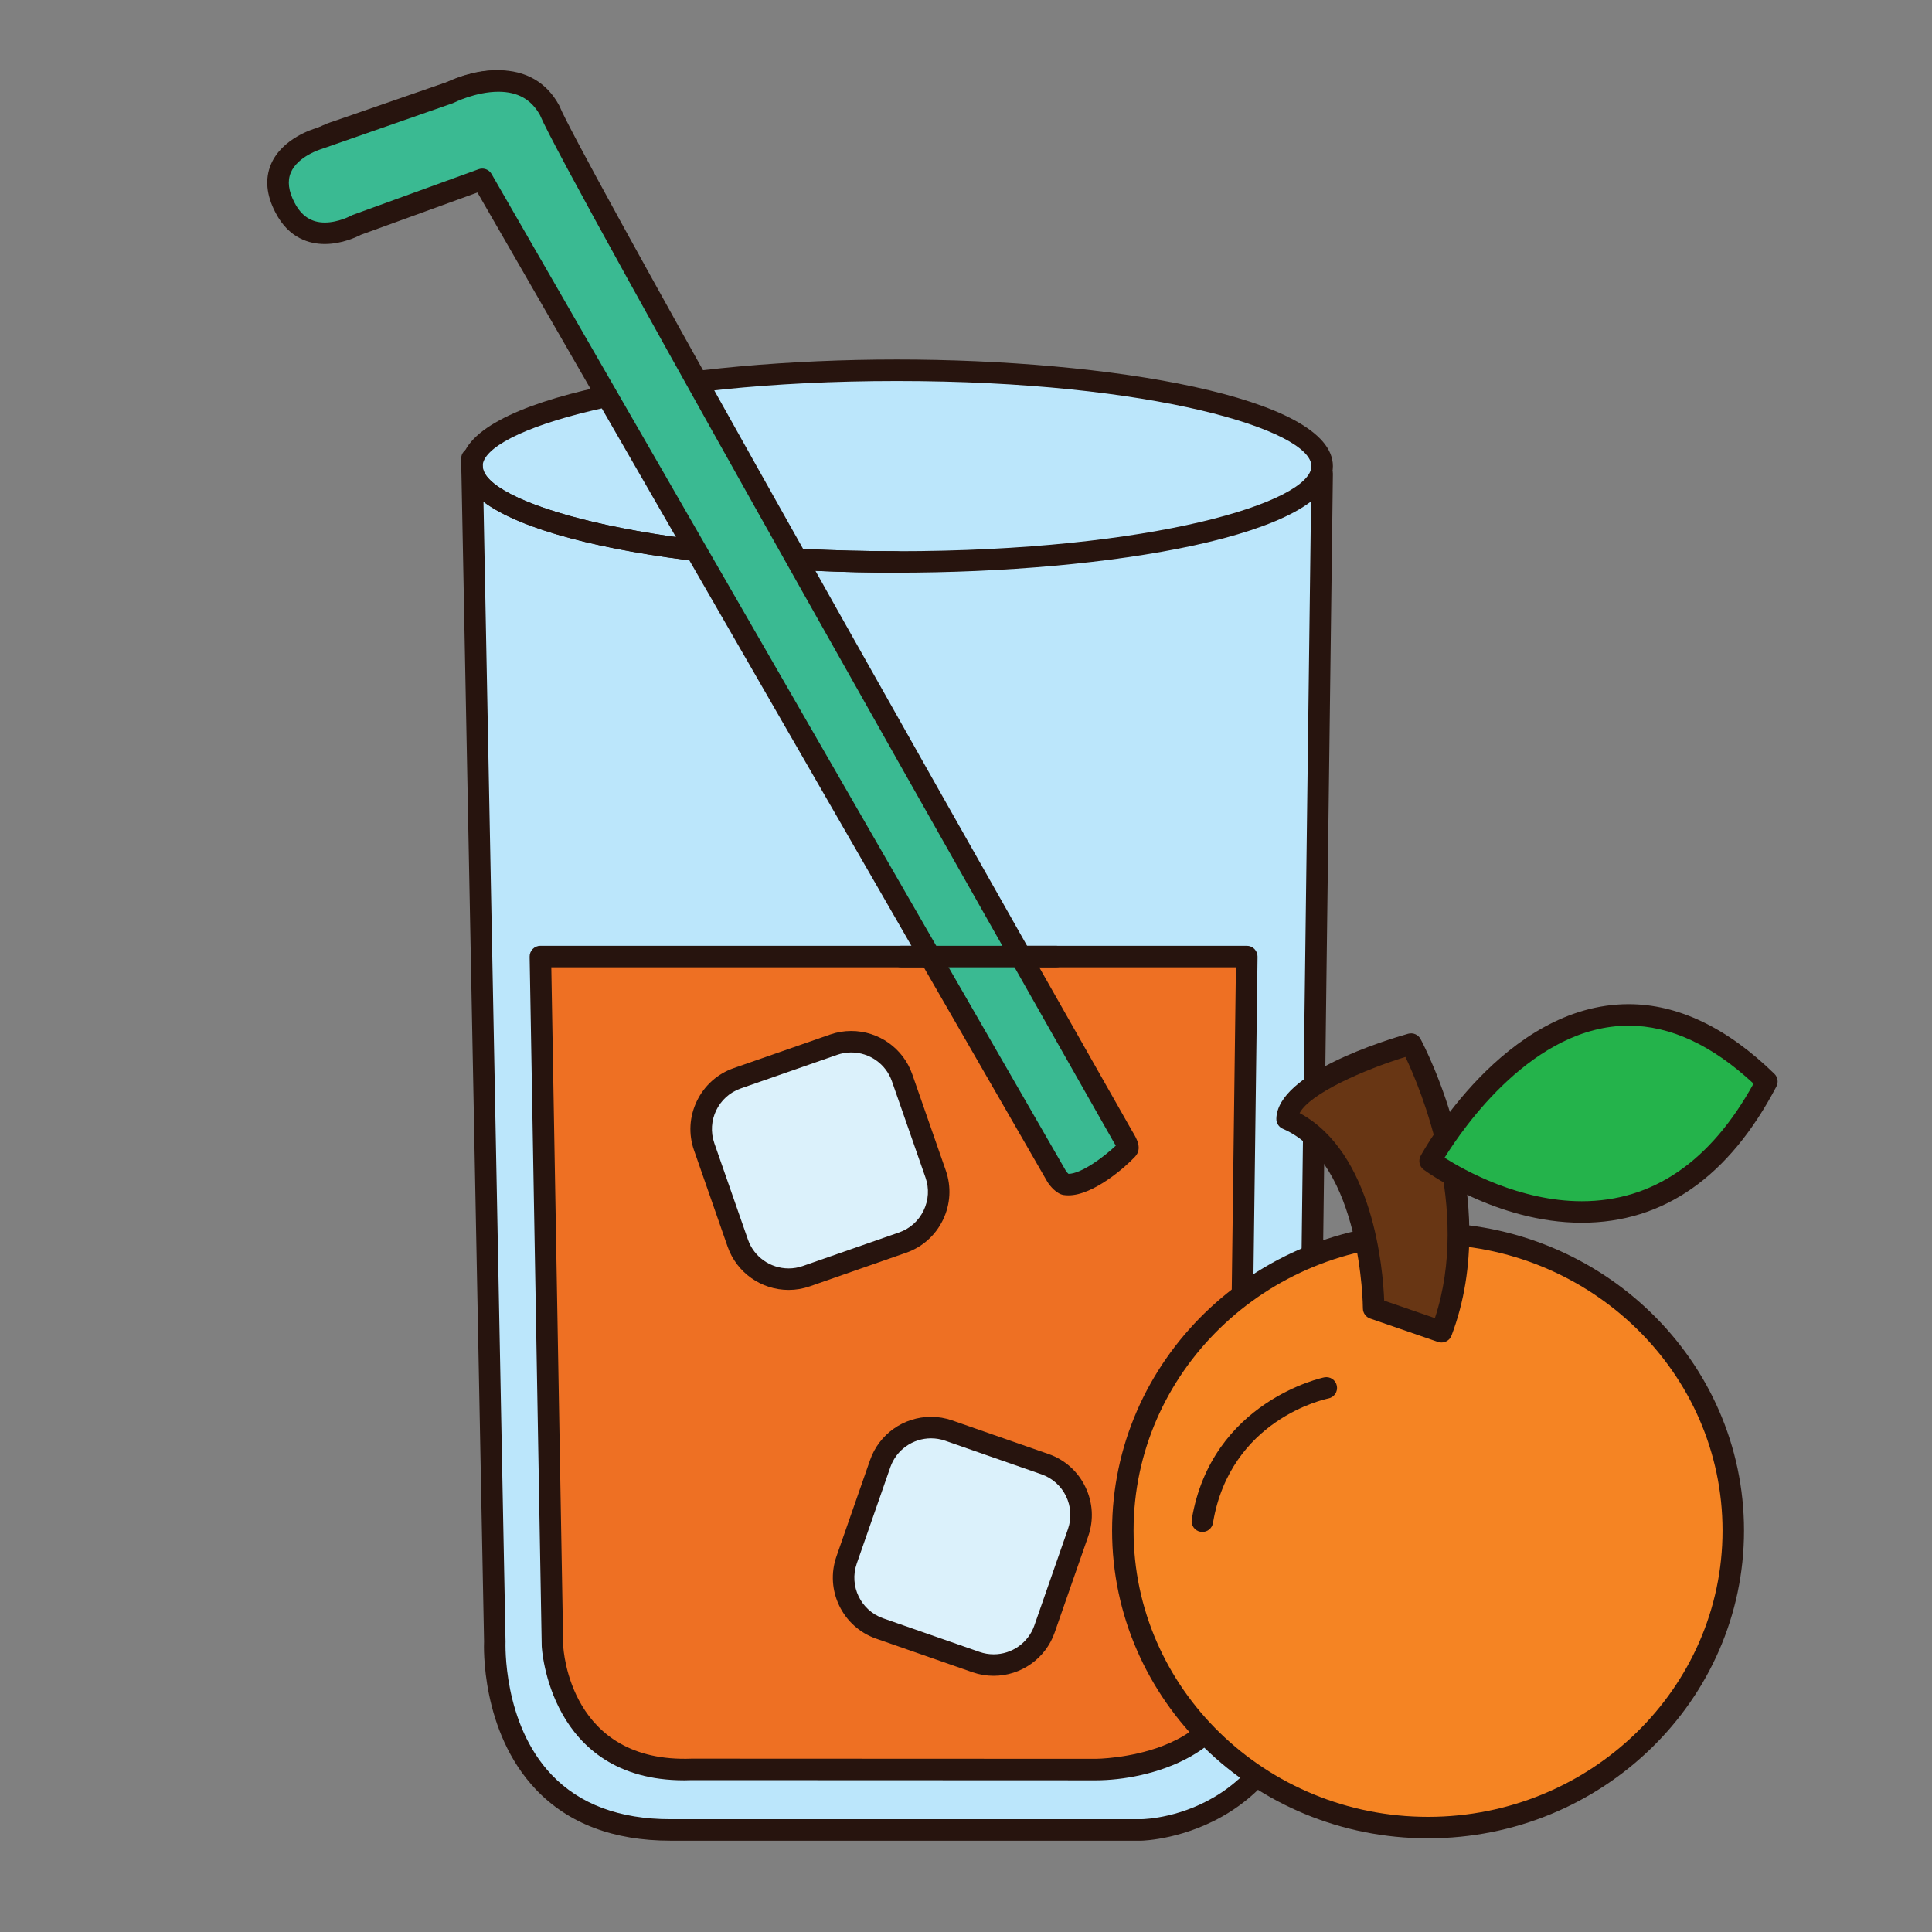 <?xml version="1.0" encoding="utf-8"?>
<!-- Generator: Adobe Illustrator 16.0.0, SVG Export Plug-In . SVG Version: 6.00 Build 0)  -->
<!DOCTYPE svg PUBLIC "-//W3C//DTD SVG 1.1//EN" "http://www.w3.org/Graphics/SVG/1.1/DTD/svg11.dtd">
<svg version="1.1" id="Layer_1" xmlns="http://www.w3.org/2000/svg" xmlns:xlink="http://www.w3.org/1999/xlink" x="0px" y="0px"
	 width="500px" height="500px" viewBox="0 0 500 500" enable-background="new 0 0 500 500" xml:space="preserve">
<rect x="0" y="0" width="500" height="500" fill="#808080" stroke="none"/>
<g id="Layer_1_copy_95">
	<g>
		<path fill="#BBE6FB" d="M122.128,118.683l5.922,306.227c0,0-2.315,48.678,45.439,48.678c47.75,0,121.928,0,121.928,0
			s42.653-0.466,43.116-53.783c0.466-53.312,3.64-297.239,3.64-297.239L227.73,110.104L122.128,118.683z"/>
		<path fill="#27140E" d="M295.417,476.369H173.489c-14.71,0-26.396-4.438-34.744-13.189c-14.408-15.108-13.515-37.46-13.472-38.402
			l-5.928-306.042c-0.031-1.465,1.089-2.703,2.554-2.825l105.608-8.576c0.172-0.019,0.353-0.016,0.524,0.004l114.441,12.461
			c1.427,0.157,2.5,1.371,2.48,2.805c-0.031,2.436-3.181,244.529-3.641,297.228c-0.48,55.396-45.411,56.532-45.866,56.536
			C295.438,476.369,295.43,476.369,295.417,476.369z M124.956,121.241l5.876,303.612c-0.009,0.393-0.796,21.159,11.972,34.514
			c7.251,7.589,17.573,11.439,30.686,11.439h121.908c1.816-0.031,39.923-1.316,40.354-51.025
			c0.435-49.799,3.268-268.642,3.608-294.724l-111.664-12.16L124.956,121.241z"/>
	</g>
	<g>
		<path fill="#BBE6FB" d="M342.173,120.63c0,13.695-49.259,24.802-110.026,24.802c-60.761,0-110.019-11.106-110.019-24.802
			c0-13.696,49.258-24.806,110.019-24.806C292.914,95.824,342.173,106.934,342.173,120.63z"/>
		<path fill="#27140E" d="M232.146,148.212c-54.686,0-112.801-9.665-112.801-27.583s58.115-27.587,112.801-27.587
			c54.688,0,112.808,9.668,112.808,27.587S286.834,148.212,232.146,148.212z M232.146,98.61c-66.441,0-107.237,12.825-107.237,22.02
			c0,9.198,40.796,22.021,107.237,22.021c66.447,0,107.245-12.822,107.245-22.021C339.392,111.435,298.594,98.61,232.146,98.61z"/>
	</g>
	<g>
		<path fill="#EE7023" d="M139.85,247.548l3.126,178.379c0,0,1.391,33.381,36.163,31.99c38.943,0,104.455,0.044,104.455,0.044
			s36.022,0,36.578-27.513c0.544-26.78,2.495-182.9,2.495-182.9H139.85z"/>
		<path fill="#27140E" d="M283.594,460.743h-0.004c0,0-65.508-0.043-104.451-0.043c-0.64,0.025-1.368,0.043-2.088,0.043
			c-35,0-36.84-34.354-36.852-34.697L137.068,247.6c-0.016-0.744,0.274-1.469,0.795-1.998c0.521-0.533,1.238-0.834,1.986-0.834
			h182.817c0.744,0,1.458,0.297,1.979,0.83c0.525,0.529,0.812,1.246,0.805,1.99c-0.021,1.559-1.955,156.438-2.496,182.916
			C322.468,454.423,296.992,460.743,283.594,460.743z M182.001,455.136c39.133,0,101.024,0.043,101.589,0.043
			c0.122,0,8.74-0.062,17.227-3.307c10.793-4.133,16.371-11.36,16.574-21.483c0.497-24.476,2.194-158.818,2.46-180.06H142.678
			l3.079,175.547c0.056,1.152,1.764,30.482,33.269,29.26C180,455.136,181,455.136,182.001,455.136z"/>
	</g>
	<g>
		<path fill="#BBE6FB" d="M256.889,271.227C245.175,251.062,124.575,43.439,124.575,43.439L95.598,53.868
			c0,0-11.126,6.26-16.458-3.941c-6.255-11.823,7.652-15.764,7.652-15.764l30.132-10.429c0,0,16.463-8.344,23.184,3.941
			c5.462,13.324,118.794,211.31,131.835,234.082c0.797,1.392,1.812,2.781,1.25,3.386c-2.351,2.512-9.793,8.692-14.274,8
			C258.525,273.083,257.452,272.201,256.889,271.227z"/>
		<path fill="#27140E" d="M259.643,275.979c-0.392,0-0.775-0.027-1.146-0.086c-1.693-0.259-3.361-2.144-4.016-3.271L123.334,46.84
			l-26.608,9.579c-0.924,0.478-4.41,2.131-8.43,2.131c-3.554,0-8.454-1.273-11.62-7.333c-2.169-4.094-2.526-7.921-1.058-11.357
			c2.606-6.095,10.096-8.281,10.413-8.368l29.82-10.33c1.081-0.521,6.507-2.978,12.449-2.978c6.401,0,11.329,2.817,14.247,8.156
			c0.052,0.09,0.095,0.184,0.135,0.279c5.347,13.049,118.761,211.203,131.675,233.756l0.367,0.627
			c0.896,1.496,2.4,4.004,0.506,6.037C273.061,269.357,265.542,275.979,259.643,275.979z M124.575,40.654
			c0.968,0,1.896,0.505,2.405,1.383l132.31,227.791c0.122,0.203,0.317,0.427,0.485,0.584c2.801-0.109,7.683-3.652,10.394-6.188
			c-0.075-0.129-0.147-0.254-0.215-0.363l-0.425-0.723C248.509,226.433,143.713,43.243,137.6,28.889
			c-1.943-3.462-4.982-5.144-9.3-5.144c-5.144,0-10.071,2.449-10.122,2.472c-0.11,0.055-0.229,0.102-0.345,0.145L87.7,36.795
			c-1.606,0.47-5.692,2.241-6.974,5.265c-0.775,1.841-0.494,3.988,0.87,6.566c1.535,2.938,3.729,4.36,6.699,4.36
			c3.11,0,5.923-1.532,5.95-1.547c0.13-0.07,0.27-0.137,0.411-0.188l28.975-10.432C123.944,40.705,124.259,40.654,124.575,40.654z"
			/>
	</g>
	<g>
		<g>
			<path fill="#DBF1FB" d="M242.159,303.87c2.519,7.226-1.332,15.192-8.556,17.712l-24.955,8.695
				c-7.224,2.521-15.191-1.33-17.711-8.555l-8.7-24.955c-2.516-7.225,1.331-15.19,8.556-17.711l24.954-8.695
				c7.225-2.521,15.191,1.33,17.712,8.556L242.159,303.87z"/>
		</g>
		<g>
			<path fill="#27140E" d="M204.104,333.831c-7.114,0-13.461-4.496-15.795-11.192l-8.697-24.953
				c-1.466-4.195-1.199-8.721,0.744-12.748c1.942-4.021,5.328-7.047,9.52-8.508l24.954-8.697c1.764-0.614,3.604-0.924,5.462-0.924
				c7.113,0,13.46,4.496,15.795,11.191l8.697,24.954c1.461,4.194,1.198,8.72-0.745,12.747c-1.943,4.023-5.327,7.044-9.52,8.505
				l-24.954,8.702C207.803,333.518,205.962,333.831,204.104,333.831z M220.292,272.369c-1.234,0-2.453,0.205-3.629,0.617
				l-24.953,8.699c-5.794,2.018-8.862,8.371-6.844,14.166l8.7,24.953c1.556,4.467,5.791,7.463,10.538,7.463
				c1.233,0,2.456-0.207,3.627-0.613l24.955-8.7c2.793-0.972,5.046-2.986,6.342-5.673c1.298-2.688,1.478-5.704,0.502-8.498
				l-8.7-24.95C229.278,275.367,225.039,272.369,220.292,272.369z"/>
		</g>
	</g>
	<g>
		<g>
			<path fill="#DBF1FB" d="M270.312,421.59c-2.519,7.226-10.489,11.075-17.713,8.557l-24.952-8.7
				c-7.221-2.52-11.07-10.487-8.552-17.712l8.701-24.953c2.519-7.221,10.49-11.071,17.715-8.553l24.945,8.696
				c7.225,2.519,11.07,10.491,8.559,17.716L270.312,421.59z"/>
		</g>
		<g>
			<path fill="#27140E" d="M257.146,433.7c-1.86,0-3.697-0.311-5.461-0.925l-24.95-8.7c-8.693-3.028-13.292-12.563-10.268-21.257
				l8.704-24.95c2.33-6.695,8.681-11.191,15.792-11.191c1.859,0,3.698,0.31,5.46,0.925l24.951,8.7
				c4.191,1.462,7.576,4.481,9.516,8.509c1.946,4.023,2.209,8.553,0.748,12.748l-8.695,24.949
				C270.607,429.203,264.262,433.7,257.146,433.7z M240.965,372.239c-4.753,0-8.983,2.995-10.542,7.458l-8.697,24.955
				c-2.021,5.793,1.05,12.146,6.84,14.168l24.95,8.701c1.176,0.407,2.397,0.615,3.633,0.615c4.748,0,8.981-2.997,10.541-7.463
				l8.696-24.949c2.022-5.795-1.05-12.152-6.843-14.172l-24.947-8.699C243.42,372.445,242.197,372.239,240.965,372.239z"/>
		</g>
	</g>
	<g>
		<path fill="#27140E" d="M232.196,148.212c-54.684,0-112.804-9.665-112.804-27.583c0-1.536,1.246-2.782,2.781-2.782
			c1.536,0,2.782,1.246,2.782,2.782c0,9.198,40.796,22.021,107.24,22.021c1.535,0,2.781,1.245,2.781,2.781
			C234.978,146.967,233.731,148.212,232.196,148.212z"/>
	</g>
	<g>
		<path fill="#3ABA92" d="M273.404,304.34C260.25,281.514,124.803,46.409,124.803,46.409L92.26,58.22c0,0-12.496,7.087-18.482-4.462
			C66.75,40.372,82.369,35.91,82.369,35.91l33.844-11.812c0,0,18.482-9.453,26.035,4.462
			c6.135,15.09,133.418,239.276,148.064,265.062c0.895,1.569,2.033,3.149,1.406,3.831c-2.641,2.848-11.003,9.845-16.033,9.062
			C275.246,306.449,274.036,305.449,273.404,304.34z"/>
		<path fill="#27140E" d="M276.504,309.355c-0.432,0-0.843-0.027-1.246-0.09c-1.781-0.264-3.568-2.315-4.271-3.543L123.561,49.821
			L93.399,60.766c-0.982,0.513-4.86,2.386-9.343,2.386c-3.894,0-9.272-1.402-12.747-8.113c-2.39-4.548-2.782-8.78-1.16-12.572
			c2.876-6.714,11.106-9.131,11.455-9.229l33.526-11.709c1.151-0.561,7.215-3.35,13.859-3.35c7.06,0,12.489,3.134,15.702,9.057
			c0.05,0.086,0.093,0.18,0.133,0.278c4.56,11.208,82.526,149.617,147.904,264.732l0.414,0.71c1.017,1.707,2.556,4.289,0.615,6.385
			C291.348,301.943,283.007,309.355,276.504,309.355z M124.803,43.627c0.972,0,1.899,0.51,2.409,1.395l148.603,257.932
			c0.178,0.313,0.481,0.639,0.709,0.838c3.279-0.021,9.164-4.353,12.242-7.306c-0.138-0.235-0.281-0.481-0.404-0.687l-0.465-0.799
			C264.275,253.417,146.485,45.81,139.74,29.768c-2.249-4.051-5.767-6.025-10.75-6.025c-5.86,0-11.462,2.805-11.518,2.836
			c-0.109,0.055-0.228,0.109-0.344,0.148L83.285,38.535c-0.208,0.066-6.217,1.864-8.026,6.142c-0.925,2.171-0.596,4.792,0.979,7.788
			c1.794,3.455,4.348,5.124,7.819,5.124c3.58,0,6.81-1.775,6.84-1.794c0.133-0.071,0.274-0.141,0.415-0.188l32.543-11.812
			C124.164,43.682,124.485,43.627,124.803,43.627z"/>
	</g>
	<g>
		<path fill="#F58423" d="M448.571,396.107c0,42.459-35.359,76.873-78.991,76.873c-43.63,0-78.993-34.414-78.993-76.873
			c0-42.457,35.363-76.873,78.993-76.873C413.212,319.234,448.571,353.65,448.571,396.107z"/>
		<path fill="#27140E" d="M369.58,475.761c-45.091,0-81.773-35.729-81.773-79.653c0-43.922,36.684-79.653,81.773-79.653
			c45.089,0,81.771,35.731,81.771,79.653C451.352,440.031,414.669,475.761,369.58,475.761z M369.58,322.016
			c-42.023,0-76.212,33.24-76.212,74.092s34.188,74.092,76.212,74.092c42.021,0,76.21-33.24,76.21-74.092
			S411.602,322.016,369.58,322.016z"/>
	</g>
	<g>
		<path fill="#683614" d="M373.05,344.656l-17.554-6.049c0,0,0-39.344-22.396-49.027c0.278-10.37,32.08-19.372,32.08-19.372
			S386.365,309.551,373.05,344.656z"/>
		<path fill="#27140E" d="M373.05,347.441c-0.301,0-0.605-0.051-0.908-0.153l-17.555-6.054c-1.117-0.387-1.872-1.44-1.872-2.627
			c0-0.377-0.271-37.635-20.72-46.478c-1.047-0.45-1.709-1.489-1.677-2.629c0.316-11.815,28.465-20.375,34.104-21.969
			c1.258-0.351,2.587,0.202,3.209,1.354c0.886,1.652,21.629,40.875,8.021,76.754C375.232,346.751,374.175,347.441,373.05,347.441z
			 M358.229,336.605l13.12,4.523c9.354-28.461-3.783-59.507-7.624-67.593c-10.74,3.312-24.684,9.442-27.382,14.526
			C355.438,298.335,357.908,328.453,358.229,336.605z"/>
	</g>
	<g>
		<path fill="#27140E" d="M311.174,396.467c-0.152,0-0.306-0.012-0.459-0.037c-1.516-0.252-2.539-1.682-2.288-3.197
			c5.099-30.596,33.985-36.719,34.278-36.773c1.516-0.311,2.973,0.674,3.271,2.184c0.304,1.504-0.674,2.965-2.174,3.271l0,0
			c-1.038,0.212-25.432,5.493-29.887,32.233C313.688,395.504,312.51,396.467,311.174,396.467z"/>
	</g>
	<g>
		<path fill="#24B34B" d="M370.107,300.469c0,0,37.525-69.002,87.16-20.578C425.191,341.023,370.107,300.469,370.107,300.469z"/>
		<path fill="#27140E" d="M409.357,316.438c-22.001,0-40.14-13.166-40.898-13.728c-1.121-0.827-1.458-2.347-0.796-3.567
			c0.87-1.604,21.727-39.267,53.823-39.267c12.773,0,25.468,6.062,37.725,18.024c0.882,0.857,1.094,2.193,0.521,3.283
			C447.458,304.579,430.508,316.438,409.357,316.438z M373.846,299.625c5.198,3.286,19.454,11.251,35.513,11.251
			c18.368,0,33.317-10.235,44.456-30.437c-10.695-9.957-21.562-15-32.327-15C396.876,265.439,378.711,291.773,373.846,299.625z"/>
	</g>
	<g>
		<line fill="none" x1="233.207" y1="247.548" x2="273.354" y2="247.548"/>
		<path fill="#27140E" d="M273.354,250.33h-40.146c-1.535,0-2.781-1.242-2.781-2.781c0-1.536,1.246-2.781,2.781-2.781h40.146
			c1.539,0,2.781,1.245,2.781,2.781C276.136,249.088,274.895,250.33,273.354,250.33z"/>
	</g>
</g>
</svg>
